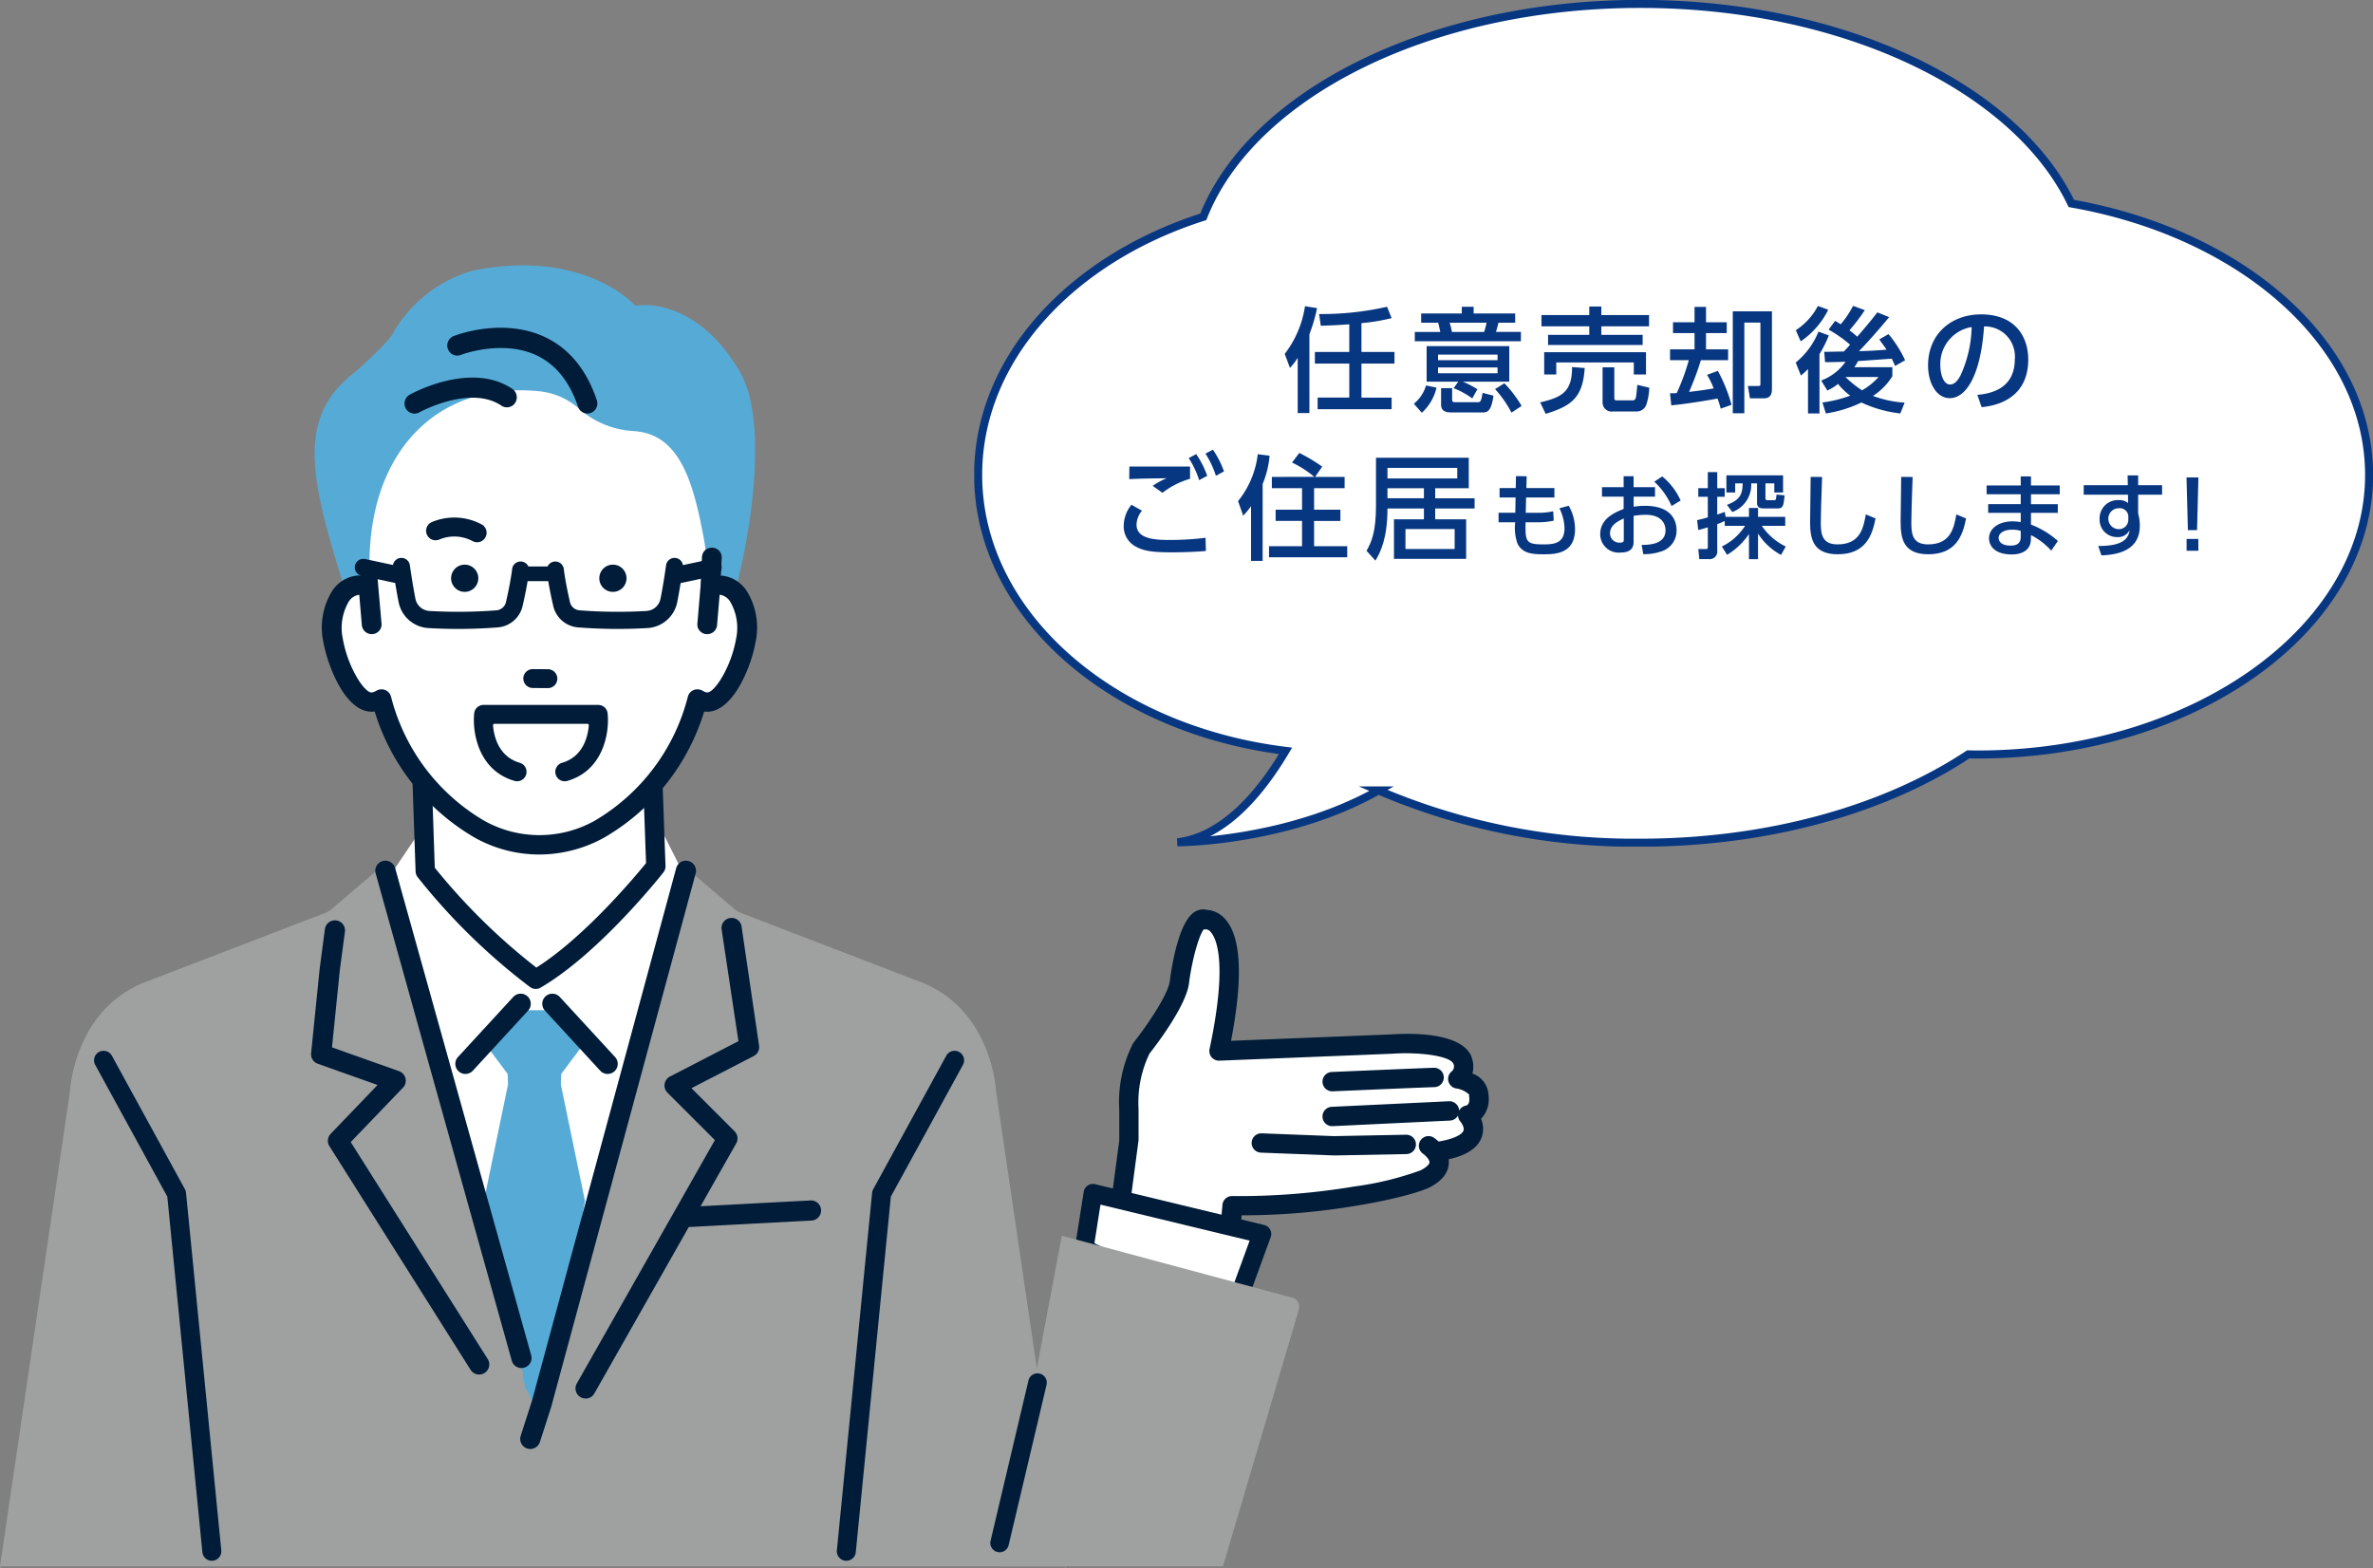 <svg xmlns="http://www.w3.org/2000/svg" xmlns:xlink="http://www.w3.org/1999/xlink" width="295.053" height="195" viewBox="0 0 295.053 195"><rect x="0" y="0" width="295.053" height="195" fill="#808080" stroke="none"/><defs><clipPath id="a"><rect width="185.1" height="162" fill="none"/></clipPath><clipPath id="b"><rect width="173.918" height="105.27" fill="none"/></clipPath></defs><g transform="translate(-5531 -6984.252)"><g transform="translate(5531 7017.252)"><g clip-path="url(#a)"><path d="M330.11,199.54c.074-1.274,3.237-.13,3.565-.8a3.93,3.93,0,0,0,.075-3.709c1.733-.347,1.386-2.427,1.386-2.427.173-1.56-2.6-2.08-2.6-2.08a2.043,2.043,0,0,0,.52-2.426c-1.213-2.426-8.665-1.906-8.665-1.906l-21.546.866c3.616-17.044-1.688-16.337-1.688-16.337-2.08-.866-3.222,7.614-3.222,7.614-.174,2.6-4.738,8.376-4.738,8.376a14.992,14.992,0,0,0-1.559,7.625v3.812l-2.793,21.106,14.652,1.029,1.369-13.963s24.867-.3,25.245-6.785" transform="translate(-151.272 -89.379)" fill="#fff"/><path d="M287.522,219.138a1.2,1.2,0,0,1-1.2-1.156l2.793-21.106V193.06a16.06,16.06,0,0,1,1.721-8.271,1.157,1.157,0,0,1,.1-.143c1.675-2.121,4.373-6.09,4.481-7.711q0-.04.009-.08c.291-2.168,1.181-7.33,3.128-8.447a1.944,1.944,0,0,1,1.456-.214,3.262,3.262,0,0,1,2.234,1.1c2.034,2.2,2.291,7.3.769,15.181l20.014-.8c1.9-.135,8.33-.348,9.789,2.57a3.4,3.4,0,0,1,.211,2.3,2.969,2.969,0,0,1,2,2.706,3.541,3.541,0,0,1-.929,2.928,3.17,3.17,0,0,1,.086,2.272c-.549,1.537-2.252,2.506-5.209,2.961a1.2,1.2,0,1,1-.366-2.378c2.186-.336,3.141-.937,3.306-1.386.147-.4-.267-1-.386-1.133a1.209,1.209,0,0,1,.665-1.977c.545-.11.458-.9.434-1.06a1.33,1.33,0,0,1-.007-.32,2.981,2.981,0,0,0-1.629-.765,1.2,1.2,0,0,1-.558-2.1.8.8,0,0,0,.217-.994c-.492-.983-4.348-1.442-7.5-1.224l-21.581.868a1.2,1.2,0,0,1-1.225-1.451c2.228-10.5.894-13.606.217-14.455a1.023,1.023,0,0,0-.606-.43.643.643,0,0,1-.325,0c-.6.723-1.432,3.674-1.822,6.533-.223,2.778-4.024,7.766-4.934,8.925a13.936,13.936,0,0,0-1.36,6.857c0,.03,0,.063,0,.094v3.812l-2.794,21.058a1.2,1.2,0,0,1-1.155,1.249h-.049" transform="translate(-149.95 -88.056)" fill="#001c38"/><path d="M317.437,251.33a1.2,1.2,0,0,1-1.2-1.2l1.369-14.162a1.2,1.2,0,0,1,1.2-1.2,86.585,86.585,0,0,0,15.188-1.189,38.73,38.73,0,0,0,8.228-2c.806-.4,1.122-.791,1.135-.994.023-.334-.507-.878-.8-1.077a1.2,1.2,0,1,1,1.358-1.986c.2.138,1.964,1.4,1.839,3.226-.082,1.2-.923,2.214-2.5,3-.131.062-2.506,1.136-8.832,2.191a85.268,85.268,0,0,1-14.418,1.222l-1.369,12.966a1.2,1.2,0,0,1-1.2,1.2" transform="translate(-165.616 -119.045)" fill="#001c38"/><path d="M346.507,212.407a1.2,1.2,0,0,1-.051-2.405c1.244-.053,12.172-.521,12.7-.521a1.2,1.2,0,1,1,0,2.406c-.42,0-7.765.311-12.6.519h-.052" transform="translate(-180.841 -109.708)" fill="#001c38"/><path d="M336.963,229.334h-.046l-9.012-.347a1.2,1.2,0,0,1,.093-2.4l8.977.346,8.977-.173a1.2,1.2,0,0,1,.046,2.406l-9.012.173Z" transform="translate(-171.123 -118.664)" fill="#001c38"/><path d="M346.507,221.313a1.2,1.2,0,0,1-.056-2.405l14.558-.693a1.218,1.218,0,0,1,1.259,1.145,1.2,1.2,0,0,1-1.145,1.259l-14.558.693h-.058" transform="translate(-180.841 -114.282)" fill="#001c38"/><path d="M283.023,249.115l1.087-6.886,21.019,5.074-3.882,10.637Z" transform="translate(-148.223 -126.859)" fill="#fff"/><path d="M299.977,257.826a1.157,1.157,0,0,1-.5-.116l-18.224-8.826a1.155,1.155,0,0,1-.638-1.22l1.087-6.885a1.156,1.156,0,0,1,1.412-.943l21.019,5.073a1.155,1.155,0,0,1,.814,1.519l-3.882,10.637a1.155,1.155,0,0,1-1.086.76m-16.949-10.647,16.3,7.895,3-8.221-18.544-4.476Z" transform="translate(-146.953 -125.589)" fill="#001c38"/><path d="M90.7,87.444l-.1-.307a1.917,1.917,0,0,0-.211.089Z" transform="translate(-47.343 -45.635)" fill="#56abd6"/><path d="M134.147,41.489c2.373-8.148,4.342-22.157.933-28.131-4.451-7.8-10.387-8.764-13.046-8.335-2.7-2.79-9.523-6.579-20.295-4.348a16.733,16.733,0,0,0-9.905,7.852c-.573,1.065-4.005,4.218-5.073,5.073-7.2,5.756-4.866,13.9-.472,27.9.611-.216.866.155,2.2.716,0,0,1.721-11.242,5.1-14.028,5.5-8.491,11.176-13.941,22.143-8.988a22.857,22.857,0,0,0,5.959,3.7c5.442,5.5,6.922,6.043,8.536,14.979l1.6,4.106a9.493,9.493,0,0,1,2.46.27c.288-.559-.005-.778-.132-.773" transform="translate(-43.024 0)" fill="#56abd6"/><path d="M132.533,244.054c0-.024.007.085.008,0l-8.689-59.033s-.423-9.827-8.968-13.452l-23.133-8.9-.012-.008.065-.075-.217-.02-6.351-5.426-18.961,1.69-18.961-1.69-6.35,5.426-.217.02.066.075-.012.008-23.134,8.9C9.121,175.194,8.7,185.021,8.7,185.021L0,244.054c0,.085,0-.024.008,0-.009.128-.011.161,0,0,.018.1.061.492.1,0,0,.16-.01-.438-.026,0-.019.327-.041-.432-.066,0H132.524c-.025-.432-.047.327-.066,0-.017-.438-.024.16-.026,0,.04.492.083.1.1,0,.011.161.01.128,0,0" transform="translate(0 -82.297)" fill="#9fa0a0"/><path d="M119.456,147.559l-12.8-1.155-3.51,5.209,16.91,66.1,18.6-66.087-2.054-4.064Z" transform="translate(-54.018 -76.674)" fill="#fff"/><path d="M110.363,139.1l-.6-17.323h28.673l.6,16.726s-7.765,9.856-14.934,14.038A77.126,77.126,0,0,1,110.363,139.1" transform="translate(-57.486 -63.778)" fill="#fff"/><path d="M122.78,152.424a1.2,1.2,0,0,1-.71-.231,77.587,77.587,0,0,1-13.983-13.678,1.205,1.205,0,0,1-.249-.693l-.6-17.323a1.2,1.2,0,0,1,1.2-1.244h28.673a1.2,1.2,0,0,1,1.2,1.16l.6,16.726a1.2,1.2,0,0,1-.257.787c-.323.41-7.991,10.085-15.273,14.333a1.2,1.2,0,0,1-.606.164m-12.551-15.073a76.872,76.872,0,0,0,12.627,12.417c5.957-3.758,12.266-11.3,13.64-12.991l-.54-15.118H109.688Z" transform="translate(-56.163 -62.456)" fill="#001c38"/><path d="M124.234,37.684c5.675.389,7.4,6.259,8.776,14l.7,5.387a2.809,2.809,0,0,1,1.514-.193c2.189.359,3.482,3.431,2.888,6.86s-2.854,7.984-5.045,7.627a2.679,2.679,0,0,1-.963-.371,26.278,26.278,0,0,1-12.142,16.167,15.413,15.413,0,0,1-15.009,0A26.284,26.284,0,0,1,92.812,70.991a2.678,2.678,0,0,1-.962.371c-2.191.357-4.449-4.2-5.045-7.627s.7-6.5,2.888-6.86a2.806,2.806,0,0,1,1.513.193c.069-.652-.2.532.172-.943-.805-15.3,8.013-24.7,21-23.4a8.813,8.813,0,0,1,5.029,2.19,11.118,11.118,0,0,0,6.832,2.764" transform="translate(-45.385 -17.078)" fill="#fff"/><path d="M136.845,79.028a4.23,4.23,0,0,0-2.77-1.82,3.934,3.934,0,0,0-.418-.045l.109-2.218a1.174,1.174,0,0,0-.308-.852,1.228,1.228,0,0,0-.862-.4,1.212,1.212,0,0,0-1.285,1.139l-.18,3.681-.393,4.637a1.172,1.172,0,0,0,.277.862,1.231,1.231,0,0,0,.847.431c.033,0,.067,0,.1,0a1.223,1.223,0,0,0,1.223-1.1l.321-3.788a1.152,1.152,0,0,1,.163.013,1.846,1.846,0,0,1,1.146.83,6.468,6.468,0,0,1,.731,4.649c-.62,3.563-2.751,6.787-3.63,6.645a1.412,1.412,0,0,1-.512-.2,1.259,1.259,0,0,0-1.115-.1,1.209,1.209,0,0,0-.734.83,25.036,25.036,0,0,1-11.582,15.422,14.072,14.072,0,0,1-13.766-.014A25.019,25.019,0,0,1,92.65,92.224a1.21,1.21,0,0,0-.733-.83,1.259,1.259,0,0,0-1.115.1,1.438,1.438,0,0,1-.515.2c-.894.149-3.01-3.093-3.627-6.647a6.464,6.464,0,0,1,.731-4.647,1.848,1.848,0,0,1,1.15-.831,1.088,1.088,0,0,1,.159-.013l.321,3.789a1.237,1.237,0,0,0,2.171.664,1.172,1.172,0,0,0,.277-.862l-.562-6.394-2.108.4a3.368,3.368,0,0,0-.663.049h0a4.234,4.234,0,0,0-2.772,1.821,8.623,8.623,0,0,0-1.125,6.42c.472,2.708,2.637,8.645,6,8.646.128-.005.251-.008.377-.025a27.422,27.422,0,0,0,12.347,15.63,16.43,16.43,0,0,0,8.076,2.15,16.684,16.684,0,0,0,8.231-2.169,27.37,27.37,0,0,0,12.317-15.611c3.371.463,5.816-5.368,6.381-8.619a8.624,8.624,0,0,0-1.125-6.421" transform="translate(-44.029 -38.592)" fill="#001c38"/><path d="M135.573,203.675l.043-1.3,3.252-4.335-2.99-3.587H128.7l-2.99,3.587,3.251,4.335.043,1.3-3,14.487,3.668,16.342,1,3.189c.016.5.3,4.185.8,4.185l.4,1,1.4-.6,1.794-4.584-.251,2.353,3.757-21.883Z" transform="translate(-65.838 -101.837)" fill="#56abd6"/><path d="M120.113,200.112a1.254,1.254,0,0,1-.923-2.1l6.876-7.474a1.254,1.254,0,0,1,1.846,1.7l-6.876,7.473a1.25,1.25,0,0,1-.923.4" transform="translate(-62.248 -99.574)" fill="#001c38"/><path d="M149.695,200.113a1.249,1.249,0,0,1-.923-.4l-6.876-7.473a1.254,1.254,0,0,1,1.846-1.7l6.876,7.474a1.254,1.254,0,0,1-.923,2.1" transform="translate(-74.139 -99.575)" fill="#001c38"/><path d="M151.494,230.118a1.254,1.254,0,0,1-1.09-1.873l17.166-30.26-5.9-5.9a1.255,1.255,0,0,1,.312-2l8.516-4.4-2.1-13.954a1.254,1.254,0,0,1,2.5-.229l2.174,14.8a1.253,1.253,0,0,1-.673,1.229l-7.742,4,5.363,5.363a1.254,1.254,0,0,1,.2,1.506l-17.638,31.09a1.253,1.253,0,0,1-1.092.636" transform="translate(-78.683 -89.222)" fill="#001c38"/><path d="M137.059,228.567a1.256,1.256,0,0,1-1.194-1.639l1.381-4.285,17.952-66.3a1.254,1.254,0,0,1,2.421.655l-17.96,66.329c-.005.019-.01.038-.017.057l-1.39,4.314a1.254,1.254,0,0,1-1.193.87" transform="translate(-71.123 -81.393)" fill="#001c38"/><path d="M102.1,227.464a1.254,1.254,0,0,1-1.062-.585L83.486,199.071a1.255,1.255,0,0,1,.156-1.538l5.83-6.072-7.437-2.639a1.253,1.253,0,0,1-.828-1.308l1.073-10.578.638-4.8a1.254,1.254,0,1,1,2.5.217l-.639,4.815-.976,9.618,8.34,2.959a1.254,1.254,0,0,1,.485,2.05l-6.495,6.766,17.032,26.978a1.254,1.254,0,0,1-1.059,1.924" transform="translate(-42.525 -89.551)" fill="#001c38"/><path d="M116.15,218.5a1.254,1.254,0,0,1-1.207-.917L98.021,157.007a1.254,1.254,0,1,1,2.416-.675l16.921,60.579a1.254,1.254,0,0,1-1.208,1.591" transform="translate(-51.311 -81.393)" fill="#001c38"/><path d="M178.692,247.413a1.254,1.254,0,0,1-.065-2.506l15.146-.8a1.254,1.254,0,0,1,.132,2.5l-15.146.8-.067,0" transform="translate(-92.927 -127.843)" fill="#001c38"/><path d="M137.943,107.76a1.03,1.03,0,0,1,.016-2.059l1.881.015a1.03,1.03,0,1,1-.017,2.059Z" transform="translate(-71.707 -55.357)" fill="#001c38"/><path d="M139.663,107.76l-1.88-.015a1.174,1.174,0,0,1,.019-2.348l1.881.015a1.174,1.174,0,0,1,.435,2.26,1.18,1.18,0,0,1-.454.087m-2.492-1.82a.886.886,0,0,0,.614,1.517l1.881.015a.886.886,0,0,0,.014-1.771l-1.881-.015a.878.878,0,0,0-.628.254m.611,1.662h0Z" transform="translate(-71.549 -55.198)" fill="#001c38"/><path d="M112.332,68.645a1.182,1.182,0,0,1-.379-2.263,7.194,7.194,0,0,1,6.241.318,1.182,1.182,0,0,1-1.213,2.029,4.794,4.794,0,0,0-4.089-.179,1.171,1.171,0,0,1-.561.094" transform="translate(-58.259 -34.466)" fill="#001c38"/><path d="M39.2,268.461a1.182,1.182,0,0,1-1.175-1.066L33.663,223.18,24.7,206.8a1.182,1.182,0,0,1,2.074-1.135l9.078,16.592a1.185,1.185,0,0,1,.139.451l4.383,44.455a1.182,1.182,0,0,1-1.06,1.292c-.039,0-.079.006-.117.006" transform="translate(-12.86 -107.388)" fill="#001c38"/><path d="M219.639,268.461c-.039,0-.078,0-.117-.006a1.182,1.182,0,0,1-1.06-1.292l4.383-44.455a1.186,1.186,0,0,1,.139-.451l9.079-16.592a1.182,1.182,0,0,1,2.074,1.135l-8.963,16.38-4.36,44.215a1.181,1.181,0,0,1-1.175,1.066" transform="translate(-114.408 -107.388)" fill="#001c38"/><path d="M134.4,26.974a1.034,1.034,0,0,0,.34-.058,1.07,1.07,0,0,0,.651-1.353c-1.26-3.738-3.394-6.34-6.343-7.733-5.192-2.453-10.978-.217-11.221-.121a1.071,1.071,0,0,0-.6,1.379,1.042,1.042,0,0,0,1.354.608c.051-.02,5.222-2,9.594.072,2.4,1.141,4.165,3.323,5.231,6.486a1.049,1.049,0,0,0,.991.72" transform="translate(-61.358 -8.738)" fill="#001c38"/><path d="M133.024,26.108c-1.049-3.113-2.776-5.258-5.133-6.377-4.29-2.035-9.394-.087-9.444-.068a1.208,1.208,0,0,1-.938-.018,1.237,1.237,0,0,1-.661-.7,1.261,1.261,0,0,1,.7-1.621c.246-.1,6.1-2.364,11.371.126,3,1.416,5.163,4.054,6.441,7.843a1.26,1.26,0,0,1-.767,1.591,1.221,1.221,0,0,1-.4.069,1.237,1.237,0,0,1-1.169-.848m-15.335-8.43a.884.884,0,0,0-.49,1.137.864.864,0,0,0,.46.487.832.832,0,0,0,.65.012c.052-.02,5.3-2.03,9.743.078,2.453,1.164,4.246,3.383,5.329,6.6a.867.867,0,0,0,1.09.544.882.882,0,0,0,.535-1.115c-1.243-3.688-3.344-6.253-6.245-7.623a12.485,12.485,0,0,0-5.353-1.13,16.959,16.959,0,0,0-5.718,1.014" transform="translate(-61.151 -8.532)" fill="#001c38"/><path d="M118.7,32.984a1.037,1.037,0,0,0,.709-.462,1.079,1.079,0,0,0-.3-1.476c-5.063-3.41-12.272.569-12.576.74a1.071,1.071,0,0,0-.4,1.446,1.042,1.042,0,0,0,1.425.419c.063-.035,6.405-3.525,10.4-.831a1.036,1.036,0,0,0,.743.165" transform="translate(-55.512 -15.538)" fill="#001c38"/><path d="M117.648,32.773c-3.882-2.613-10.146.8-10.208.84a1.209,1.209,0,0,1-.933.109,1.236,1.236,0,0,1-.749-.6,1.261,1.261,0,0,1,.477-1.7c.309-.173,7.622-4.2,12.774-.731a1.267,1.267,0,0,1,.352,1.734,1.223,1.223,0,0,1-1.714.351M106.42,31.747a.884.884,0,0,0-.331,1.193.863.863,0,0,0,.522.421.842.842,0,0,0,.646-.075c.065-.036,6.53-3.566,10.6-.823a.871.871,0,0,0,1.188-.243A.89.89,0,0,0,118.8,31a9.294,9.294,0,0,0-6.754-1.179,18.688,18.688,0,0,0-5.624,1.926" transform="translate(-55.306 -15.336)" fill="#001c38"/><path d="M119.44,81.511a1.692,1.692,0,1,0-1.678-1.706,1.694,1.694,0,0,0,1.678,1.706" transform="translate(-61.674 -40.916)" fill="#001c38"/><path d="M158.132,81.511a1.692,1.692,0,1,0-1.679-1.706,1.693,1.693,0,0,0,1.679,1.706" transform="translate(-81.937 -40.916)" fill="#001c38"/><path d="M138.228,77.329a1.065,1.065,0,0,0-1.263-.819l-3.535.755a1.061,1.061,0,0,0-2.1.028c0,.023-.325,2.335-.693,4.165a1.883,1.883,0,0,1-1.751,1.51,61.655,61.655,0,0,1-8.33-.081,1.326,1.326,0,0,1-1.176-1.026c-.258-1.125-.6-2.75-.766-4.107a1.062,1.062,0,0,0-2.018-.32h-2.386a1.062,1.062,0,0,0-2.019.32c-.166,1.356-.508,2.982-.766,4.107a1.325,1.325,0,0,1-1.175,1.026,61.662,61.662,0,0,1-8.331.081,1.883,1.883,0,0,1-1.75-1.51c-.367-1.83-.69-4.142-.693-4.165a1.062,1.062,0,0,0-2.1-.043l-3.461-.739a1.064,1.064,0,0,0-.445,2.082l4.182.893c.12.743.268,1.6.426,2.392a4.011,4.011,0,0,0,3.727,3.217,63.9,63.9,0,0,0,8.633-.087,3.5,3.5,0,0,0,1-.244,3.449,3.449,0,0,0,2.057-2.427c.194-.849.434-1.973.62-3.078h2.565c.186,1.1.426,2.229.62,3.078a3.449,3.449,0,0,0,2.057,2.427,3.488,3.488,0,0,0,1,.244,63.9,63.9,0,0,0,8.633.087,4.011,4.011,0,0,0,3.727-3.217c.157-.784.3-1.637.423-2.375l4.261-.91a1.064,1.064,0,0,0,.819-1.263" transform="translate(-48.513 -39.998)" fill="#001c38"/><path d="M268.689,253.316l28.669,7.71a1.174,1.174,0,0,1,.808,1.463l-9.439,31.934H260.958Z" transform="translate(-136.667 -132.665)" fill="#9fa0a0"/><path d="M259.688,311.5a1.169,1.169,0,0,1-.267-.031,1.156,1.156,0,0,1-.859-1.39l4.711-19.932a1.155,1.155,0,1,1,2.249.532l-4.711,19.932a1.156,1.156,0,0,1-1.124.89" transform="translate(-135.397 -151.489)" fill="#001c38"/><path d="M126.262,117.1h11.559a.178.178,0,0,1,.177.193c-.121,1.412-.713,3.894-3.319,4.653a1.173,1.173,0,0,0,.328,2.3,1.158,1.158,0,0,0,.329-.048c4.511-1.315,5.246-6.064,5-8.392a1.169,1.169,0,0,0-1.166-1.052H124.91a1.169,1.169,0,0,0-1.166,1.052c-.241,2.327.495,7.077,5.005,8.391a1.158,1.158,0,0,0,.329.048,1.173,1.173,0,0,0,.327-2.3c-2.605-.76-3.2-3.242-3.32-4.653a.178.178,0,0,1,.177-.193" transform="translate(-64.785 -60.1)" fill="#001c38"/></g></g><g transform="translate(5652.135 6984.252)"><g clip-path="url(#b)"><path d="M136.423,25.312C129.533,10.963,108.148.5,82.82.5c-26.3,0-48.344,11.279-54.328,26.475C12.054,32.22.5,44.61.5,59.063c0,17.3,16.549,31.641,38.217,34.314-3.158,5.329-7.7,10.679-13.442,11.373,0,0,13.584,0,25-6.452a80.7,80.7,0,0,0,32.546,6.5c16.091,0,30.585-4.228,40.791-10.987.378.007.753.02,1.134.02,26.9,0,48.7-15.565,48.7-34.766,0-16.325-15.767-30.016-37.021-33.752" transform="translate(-0.013 -0.013)" fill="#fff"/><path d="M136.423,25.312C129.533,10.963,108.148.5,82.82.5c-26.3,0-48.344,11.279-54.328,26.475C12.054,32.22.5,44.61.5,59.063c0,17.3,16.549,31.641,38.217,34.314-3.158,5.329-7.7,10.679-13.442,11.373,0,0,13.584,0,25-6.452a80.7,80.7,0,0,0,32.546,6.5c16.091,0,30.585-4.228,40.791-10.987.378.007.753.02,1.134.02,26.9,0,48.7-15.565,48.7-34.766C173.444,42.738,157.677,29.047,136.423,25.312Z" transform="translate(-0.013 -0.013)" fill="none" stroke="#083782" stroke-miterlimit="10" stroke-width="1"/><path d="M41.246,45.514a8.149,8.149,0,0,1-.962,1.246l-.651-1.741a12.776,12.776,0,0,0,2.52-5.932l1.5.241a19.852,19.852,0,0,1-.949,3.242V52.38H41.246Zm6.413-4.176c-.864.07-1.841.128-3.54.184l-.211-1.458a37.052,37.052,0,0,0,8.451-.906l.566,1.415a24.655,24.655,0,0,1-3.751.623v3.581h4.106v1.445H49.174v4.232h3.751V51.9h-9.2V50.454h3.935V46.222H43.384V44.777h4.275Z" transform="translate(-1.029 -1.015)" fill="#083782"/><path d="M56.12,51.221a4.676,4.676,0,0,0,1.515-2.279l1.3.27a6.04,6.04,0,0,1-1.826,3.129ZM69.426,43.45H56.234V42.289h3.171c-.171-.778-.185-.864-.27-1.146h-2.11V39.995h5.053V39.16h1.473v.835h5.167v1.147H66.638c-.156.651-.226.863-.311,1.146h3.1Zm-6.044,7.106a10.538,10.538,0,0,0-2.322-1.274l.581-.807H57.707V44.058H67.983v4.416H62.207a12.949,12.949,0,0,1,1.812.934Zm3.142-5.45h-7.4V45.8h7.4Zm0,1.6h-7.4v.722h7.4Zm-5.648,2.576v1.4c0,.283.113.34.326.34h2.859c.312,0,.425-.028.6-1.161l1.359.354c-.269,1.869-.722,2.082-1.274,2.082H60.763c-.468,0-1.26-.056-1.26-.949V49.281Zm3.978-6.993a8.457,8.457,0,0,0,.3-1.146H60.566a7.737,7.737,0,0,1,.282,1.146Zm3.4,10.037a13.659,13.659,0,0,0-2.04-2.93l1.161-.723a14.641,14.641,0,0,1,2.138,2.818Z" transform="translate(-1.457 -1.016)" fill="#083782"/><path d="M77.78,46.775c-.241,3.524-1.444,4.671-4.856,5.7l-.68-1.429c2.676-.623,3.978-1.3,3.963-4.389ZM72.4,40.193h5.946V39.131h1.5v1.062h5.931v1.4H79.847v1.061h5.138v1.26H73.222v-1.26h5.124V41.594H72.4Zm.34,4.615H85.4v2.774H83.882v-1.5h-9.64v1.5h-1.5Zm13.066,4.416a7.615,7.615,0,0,1-.368,2.123,1.281,1.281,0,0,1-1.189.835H81.291A1.123,1.123,0,0,1,80,51.064V46.691H81.46v3.765c0,.2.015.34.269.34h2.1c.1,0,.254-.113.311-.354.071-.283.156-1.359.184-1.572Z" transform="translate(-1.875 -1.016)" fill="#083782"/><path d="M95.12,51.831a11.084,11.084,0,0,0-.4-1.26c-.764.156-3.751.665-5.747.849l-.156-1.5a7.83,7.83,0,0,0,.835-.029,27.123,27.123,0,0,0,1.5-4.09H88.821V44.455h3.044V42.431H89.189V41.086h2.676V39.175h1.429v1.911H95.87v1.345H93.294v2.024h2.747V45.8H92.658a35.722,35.722,0,0,1-1.473,3.949c1.033-.127,2.067-.254,3.058-.438a10.542,10.542,0,0,0-.821-1.685l1.345-.495a20.15,20.15,0,0,1,1.7,4.219Zm6.37-12.1v9.6c0,.368,0,1.218-.991,1.218H98.758L98.5,49.013h1.275c.254,0,.282-.056.282-.311V41.129h-2V52.4H96.621V39.727Z" transform="translate(-2.306 -1.017)" fill="#083782"/><path d="M108.979,42.724a14.459,14.459,0,0,1-1.161,2.322v7.375h-1.429V46.9a8.262,8.262,0,0,1-.878.807l-.652-1.614a9.481,9.481,0,0,0,2.832-3.849Zm-4.106-.651a8.089,8.089,0,0,0,2.747-3.015l1.288.467a10.238,10.238,0,0,1-3.426,3.935Zm3.313,8.988a16.171,16.171,0,0,0,3.454-.849,8.488,8.488,0,0,1-1.515-1.457,6.693,6.693,0,0,1-1.331.82l-.764-1.245a6.489,6.489,0,0,0,3.029-2.336c-.51.014-1.856.071-2.549.042l-.1-1.274c.339,0,2.038-.042,2.434-.042.4-.411.439-.468.779-.849A16.2,16.2,0,0,0,108.951,42l.807-1.09c.27.156.454.269.694.425a11.794,11.794,0,0,0,1.543-2.293l1.459.538a23.48,23.48,0,0,1-1.912,2.506,9.857,9.857,0,0,1,.963.793c.863-.992,1.712-1.982,2.505-3.029l1.473.594c-1.4,1.7-2.973,3.439-3.752,4.232.652-.014,1.458-.028,3.426-.184-.169-.269-.3-.425-.906-1.274l1.146-.665a14.591,14.591,0,0,1,2.067,3.256l-1.245.708c-.114-.255-.227-.51-.411-.906-.5.042-3.95.282-4.19.3a6.2,6.2,0,0,1-.467.764h4.728v1.118a7.829,7.829,0,0,1-2.407,2.45,13.576,13.576,0,0,0,3.935.835l-.538,1.345a15.584,15.584,0,0,1-4.842-1.36,15.449,15.449,0,0,1-4.416,1.36Zm2.916-3.171-.028.028a13.1,13.1,0,0,0,2.039,1.629,8.311,8.311,0,0,0,2.052-1.657Z" transform="translate(-2.722 -1.013)" fill="#083782"/><path d="M127.884,50.142c1.5-.142,4.658-.652,4.658-4.445a3.728,3.728,0,0,0-3.822-4.064c-.439,6.3-2.322,8.918-4.275,8.918-1.642,0-2.689-1.882-2.689-4.063,0-3.977,2.945-6.356,6.582-6.356,4.4,0,5.875,2.945,5.875,5.606,0,5.35-4.8,5.833-5.8,5.931Zm-4.6-3.61c0,.821.3,2.321,1.218,2.321.538,0,.934-.481,1.274-1.1a15.172,15.172,0,0,0,1.4-6.045,4.653,4.653,0,0,0-3.893,4.827" transform="translate(-3.16 -1.042)" fill="#083782"/><path d="M21.355,64.991a2.756,2.756,0,0,0-.68,1.727c0,1.529,1.642,1.911,3.85,1.911a36.472,36.472,0,0,0,4.728-.269L29.3,70c-.651.057-2.152.169-4.261.169-2.477,0-3.482-.184-4.445-.708a2.831,2.831,0,0,1-1.515-2.59,4.235,4.235,0,0,1,.962-2.619Zm5.974-3.964A10.06,10.06,0,0,0,23.9,62.768l-1.218-.863a8.767,8.767,0,0,1,1.742-.949c-.637.014-2.634.028-3.724.07-.354.015-.608.029-.934.043l.015-1.571h7.545Zm.765-3.071a11.787,11.787,0,0,1,1.372,2.7l-1.005.538a11.638,11.638,0,0,0-1.3-2.746Zm2.081-.552a11.792,11.792,0,0,1,1.373,2.7l-1.005.552a11.5,11.5,0,0,0-1.3-2.76Z" transform="translate(-0.495 -1.49)" fill="#083782"/><path d="M35.289,64.449a10.221,10.221,0,0,1-.977,1.175l-.637-1.813a11.349,11.349,0,0,0,2.449-5.832l1.472.184a11.8,11.8,0,0,1-.863,3.524v9.556H35.289Zm7.87-3.653a13.265,13.265,0,0,0-2.774-1.783l.906-1.189a19.858,19.858,0,0,1,2.845,1.7L43.259,60.8h3.666v1.4H43.131v2.676H46.4v1.4h-3.27v3.143H47.25v1.373H37.525V69.418h4.106V66.275H38.347v-1.4h3.284V62.2H37.879V60.8Z" transform="translate(-0.874 -1.501)" fill="#083782"/><path d="M50.076,70c.609-1.062,1.175-2.336,1.175-5.606V58.435H62.788v3.794H58.613v1.246h4.9v1.273h-4.9v1.345h3.85v4.912H53.488V66.093h3.723V64.748h-4.53c0,3.681-.863,5.423-1.5,6.484ZM61.358,59.694H52.681v1.317h8.678Zm-8.678,3.78h4.53V62.229h-4.53ZM61.033,67.3H54.918v2.477h6.115Z" transform="translate(-1.3 -1.517)" fill="#083782"/><path d="M73.874,62.265v1.173H70.356l-.046,1.9h1.345a8.693,8.693,0,0,0,2.07-.184l.068,1.161a9.182,9.182,0,0,1-2.138.206H70.287c-.034,2.357,0,2.749,2.185,2.749,1.254,0,2.656-.069,2.656-2a5.923,5.923,0,0,0-.633-2.495l1.161-.311a5.914,5.914,0,0,1,.782,2.908c0,3.128-2.552,3.128-4,3.128-1.564,0-2.553-.2-3.139-1.288a5.811,5.811,0,0,1-.3-2.691h-2.07V65.336h2.082l.034-1.9H67.056V62.265h2.012l.023-1.482,1.333.011-.035,1.472Z" transform="translate(-1.737 -1.578)" fill="#083782"/><path d="M86.72,62.151v1.184H84.064v1.254a7.751,7.751,0,0,1,1.414-.115c3.287,0,3.921,1.828,3.921,3.035a2.7,2.7,0,0,1-1.967,2.656,6.548,6.548,0,0,1-2.173.321l-.2-1.149c.92-.012,2.967-.057,2.967-1.828,0-.839-.541-1.92-2.46-1.92a10.3,10.3,0,0,0-1.506.127v3.242c0,.9-.541,1.323-1.6,1.323a2.288,2.288,0,0,1-2.553-2.288c0-1.955,1.862-2.714,2.909-3.128V63.335h-2.69V62.151h2.69V60.795h1.242v1.356Zm-3.885,3.9c-.632.287-1.713.781-1.713,1.862a1.164,1.164,0,0,0,1.253,1.139c.461,0,.461-.2.461-.356Zm4.783-5.232a8.117,8.117,0,0,1,2.288,3l-1.127.678a9.038,9.038,0,0,0-2.15-3.023Z" transform="translate(-2.074 -1.578)" fill="#083782"/><path d="M95.353,69.519a7.162,7.162,0,0,0,2.886-2.575h-2.53v-.6c-.4.184-.667.3-.931.391v3.254a.958.958,0,0,1-1.081,1.1H92.548l-.127-1.254h.931c.242,0,.253-.069.253-.264V67.139c-.794.23-.885.253-1.184.334l-.15-1.23c.392-.093.644-.138,1.334-.346V63.333H92.421V62.265h1.184v-2h1.173v2h.931v1.069h-.931v2.208c.436-.138.655-.219.931-.334l.115.621h2.9v-1.1h1.127v1.1h3.381v1.115H100.32a7.488,7.488,0,0,0,2.978,2.575l-.586,1.046a7.661,7.661,0,0,1-2.863-2.656v3.185H98.721V67.967A8.709,8.709,0,0,1,96,70.554Zm.632-5.174c1.5-.6,1.932-1.161,1.955-2.679h-.931V62.8H95.916V60.666h7.048V62.8h-1.092V61.667h-1.1v1.862c0,.138.047.23.265.23h.794c.252,0,.252-.069.321-.7l1,.1c-.127,1.333-.2,1.622-.862,1.622h-1.771c-.794,0-.794-.46-.794-.736v-2.38H99a3.591,3.591,0,0,1-2.346,3.564Z" transform="translate(-2.395 -1.564)" fill="#083782"/><path d="M108.19,60.889c-.1,2.438-.161,4.99-.161,5.622,0,1.4.1,2.759,2.081,2.759,2.851,0,3.219-2.1,3.518-3.726l1.207.507c-.414,2.138-1.264,4.449-4.7,4.449-3.128,0-3.438-2-3.438-4.035,0-.885.057-4.794.069-5.588Z" transform="translate(-2.769 -1.58)" fill="#083782"/><path d="M119.746,60.889c-.1,2.438-.161,4.99-.161,5.622,0,1.4.1,2.759,2.081,2.759,2.851,0,3.219-2.1,3.518-3.726l1.207.507c-.414,2.138-1.264,4.449-4.7,4.449-3.128,0-3.438-2-3.438-4.035,0-.885.058-4.794.069-5.588Z" transform="translate(-3.069 -1.58)" fill="#083782"/><path d="M138.323,61.945v1.092h-3.576v1.231h3.334v1.08h-3.334v1.46a10.849,10.849,0,0,1,3.346,2.036l-.828,1.207a8.528,8.528,0,0,0-2.518-1.932l-.012.541c-.034,1.494-1.345,1.862-2.368,1.862-2.334,0-2.84-1.265-2.84-2,0-1.219,1.2-2.116,2.92-2.116a6.3,6.3,0,0,1,1.024.092V65.348h-4.047v-1.08h4.047V63.037h-4.243V61.945h4.243V60.818h1.276v1.127Zm-4.852,5.646a3.573,3.573,0,0,0-1.058-.15c-.955,0-1.69.392-1.69,1.035,0,.161.081.943,1.471.943.76,0,1.277-.23,1.277-1.093Z" transform="translate(-3.354 -1.579)" fill="#083782"/><path d="M151.371,61.907v1.184h-2.978v2.322a5.684,5.684,0,0,1,.207,1.553c0,3.231-3.082,3.6-4.772,3.667l-.4-1.173c3.346.035,3.782-1.126,3.909-1.977a1.593,1.593,0,0,1-1.575.874,2.151,2.151,0,0,1-2.161-2.265,2.266,2.266,0,0,1,2.391-2.334,1.707,1.707,0,0,1,1.15.367l-.012-1.034h-5.507V61.907h5.484l-.022-1.219h1.31v1.219Zm-4.2,3.829a1.06,1.06,0,0,0-1.139-.965,1.3,1.3,0,0,0-.092,2.6,1.166,1.166,0,0,0,1.23-1.184Z" transform="translate(-3.676 -1.575)" fill="#083782"/><path d="M156.23,60.948l-.172,6.553h-1.139l-.172-6.553Zm-1.472,7.645h1.46v1.472h-1.46Z" transform="translate(-4.017 -1.582)" fill="#083782"/></g></g></g></svg>